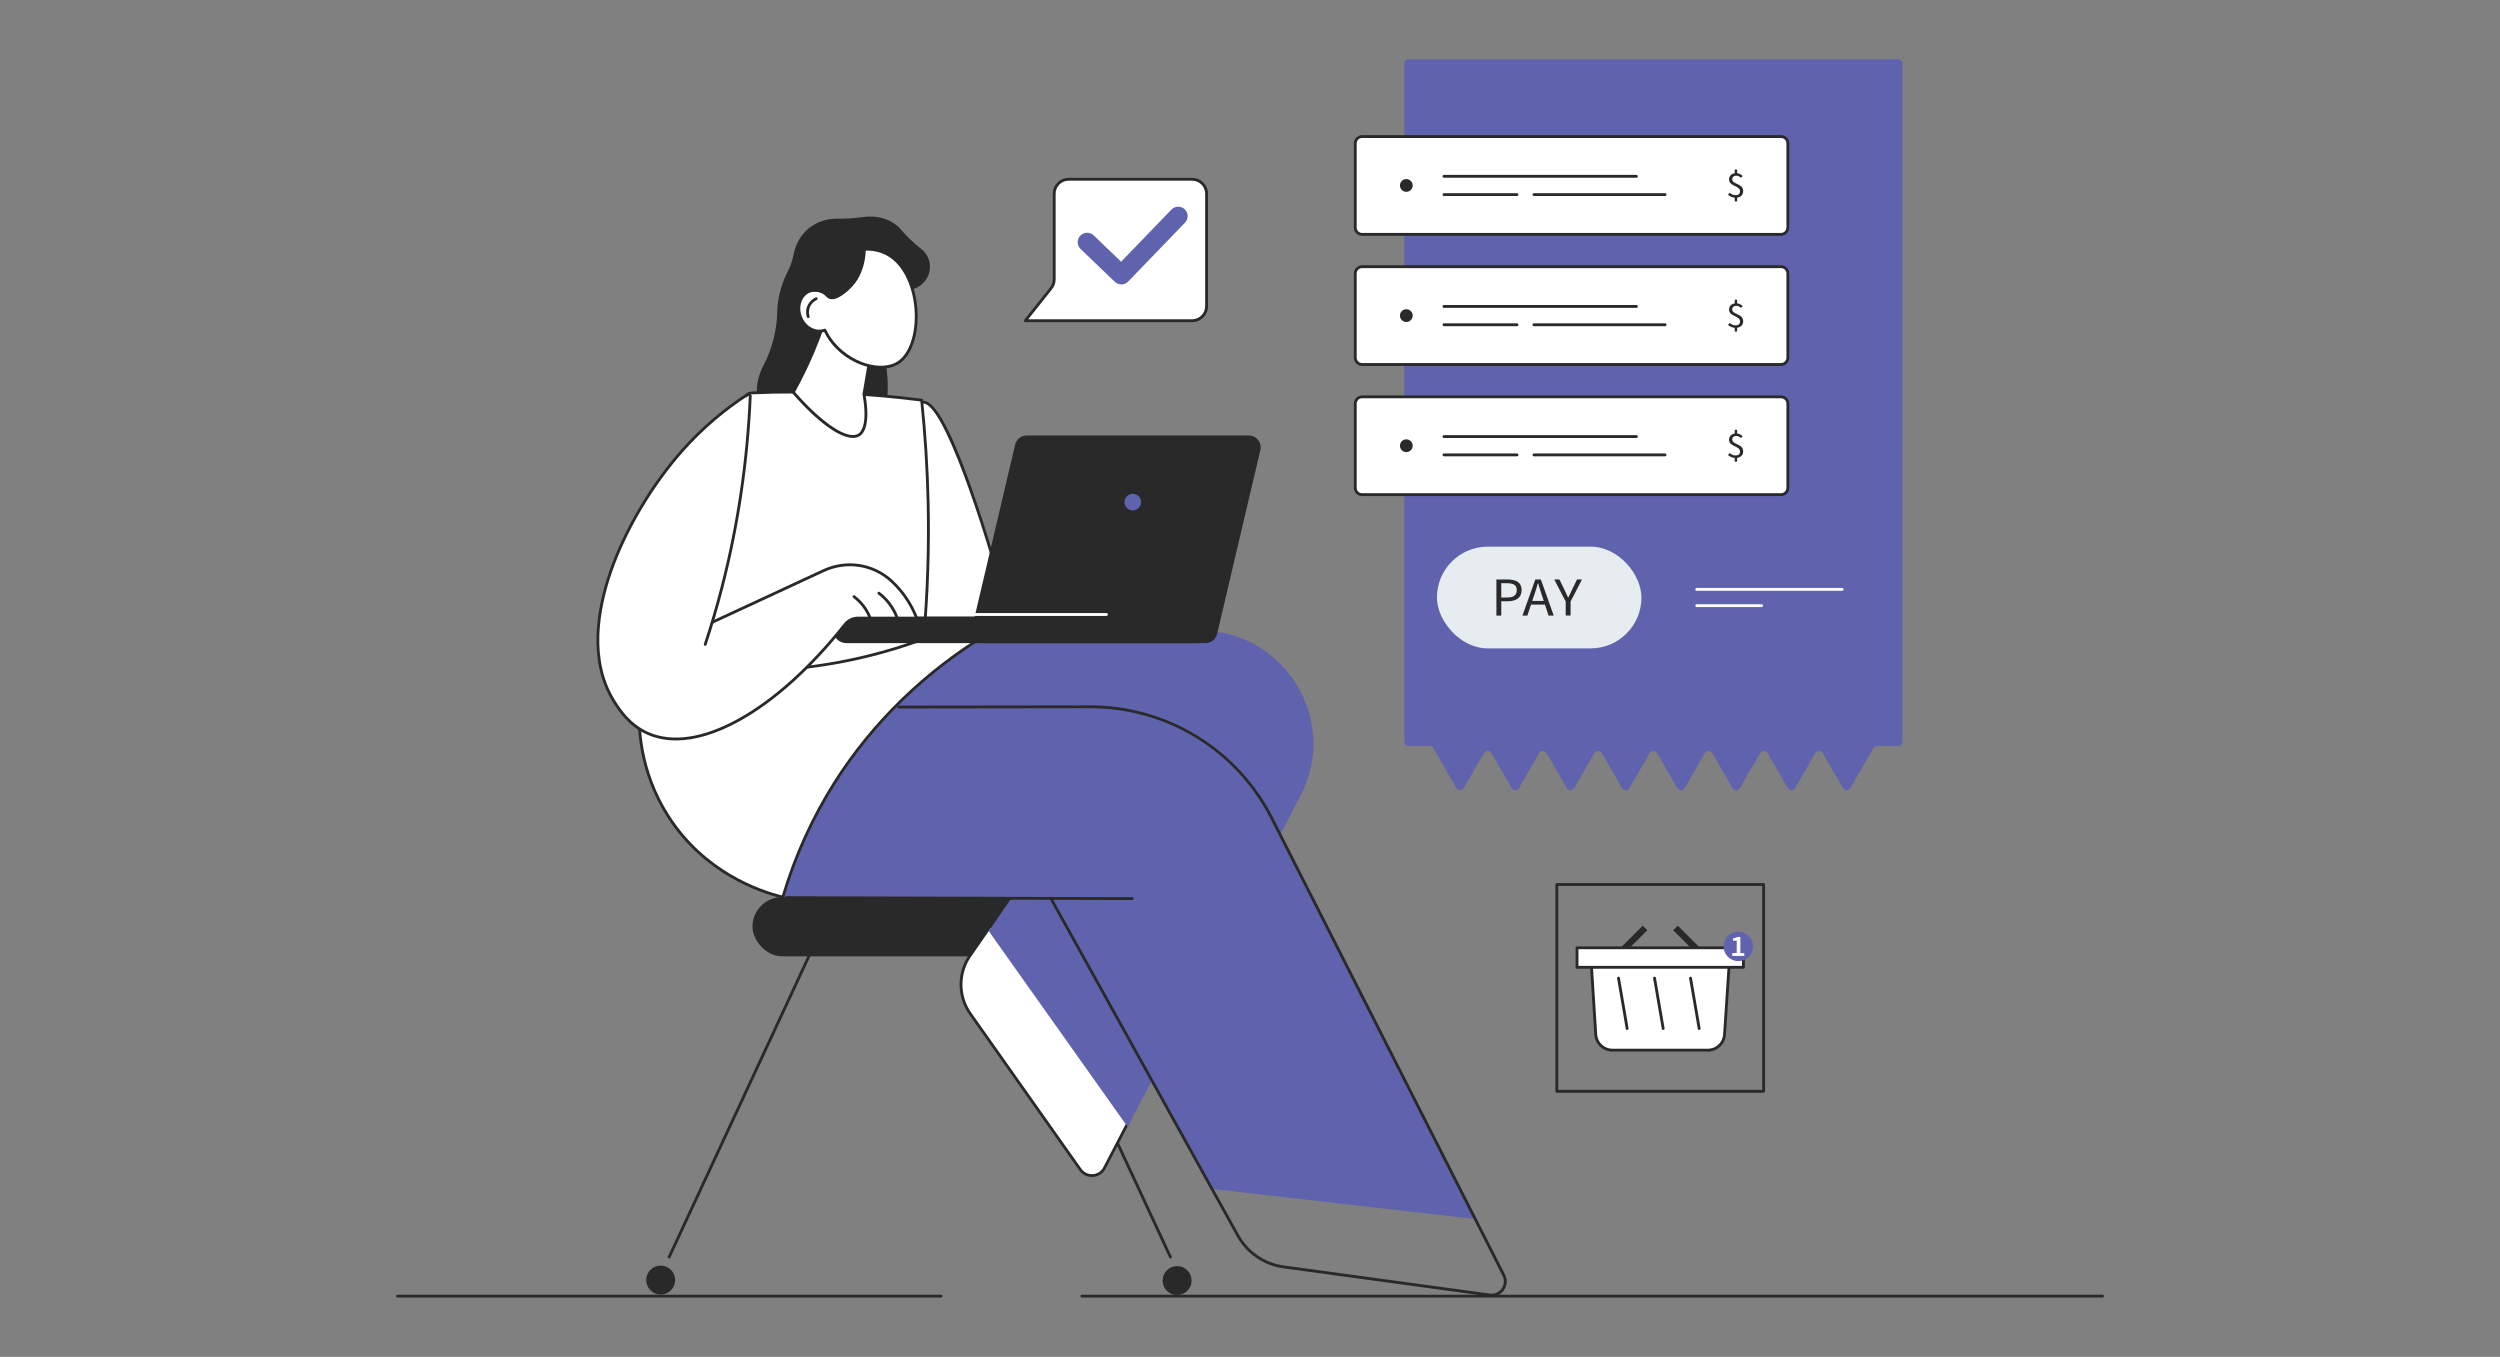 <svg id="Loc-3" xmlns="http://www.w3.org/2000/svg" width="737" height="400" viewBox="0 0 737 400"><rect x="0" y="0" width="737" height="400" fill="#808080" stroke="none"/><path d="m277.46,382.52H117.18c-.23,0-.42-.19-.42-.42s.19-.42.42-.42h160.27c.23,0,.42.19.42.42s-.19.42-.42.42Z" style="fill:#292929; stroke-width:0px;"></path><path d="m619.82,382.52h-300.9c-.23,0-.42-.19-.42-.42s.19-.42.42-.42h300.9c.23,0,.42.19.42.42s-.19.42-.42.42Z" style="fill:#292929; stroke-width:0px;"></path><path d="m559.5,17.48h-144.25c-.7,0-1.26.56-1.26,1.26v199.89c0,.7.56,1.26,1.26,1.26h6.18c.45,0,.87.24,1.09.63l.86,1.49,5.96,10.32c.48.84,1.7.84,2.18,0l5.96-10.32h0c.48-.84,1.7-.84,2.18,0h0l5.96,10.32c.48.84,1.7.84,2.18,0l5.96-10.32h0c.48-.84,1.7-.84,2.18,0h0l5.96,10.32c.48.84,1.7.84,2.18,0l5.96-10.32h0c.48-.84,1.7-.84,2.18,0h0l5.96,10.32c.48.84,1.7.84,2.18,0l5.96-10.32h0c.48-.84,1.7-.84,2.18,0h0l5.96,10.32c.48.84,1.7.84,2.18,0l5.96-10.32h0c.48-.84,1.7-.84,2.18,0h0l5.96,10.32c.48.84,1.7.84,2.18,0l5.96-10.32h0c.48-.84,1.7-.84,2.18,0h0l5.96,10.32c.48.84,1.7.84,2.18,0l5.96-10.32h0c.48-.84,1.7-.84,2.18,0h0l5.96,10.32c.48.84,1.7.84,2.18,0l5.96-10.32.86-1.49c.22-.39.64-.63,1.09-.63h6.18c.7,0,1.26-.56,1.26-1.26V18.74c0-.7-.56-1.26-1.26-1.26Z" style="fill:#5f63ad; stroke-width:0px;"></path><rect x="399.53" y="40.26" width="127.53" height="28.83" rx="2.01" ry="2.01" style="fill:#fff; stroke-width:0px;"></rect><path d="m525.05,69.51h-123.51c-1.34,0-2.43-1.09-2.43-2.43v-24.81c0-1.34,1.09-2.43,2.43-2.43h123.51c1.34,0,2.43,1.09,2.43,2.43v24.81c0,1.34-1.09,2.43-2.43,2.43Zm-123.51-28.83c-.88,0-1.59.71-1.59,1.59v24.81c0,.88.71,1.59,1.59,1.59h123.51c.88,0,1.59-.71,1.59-1.59v-24.81c0-.88-.71-1.59-1.59-1.59h-123.51Z" style="fill:#292929; stroke-width:0px;"></path><path d="m509.43,57.44l.45-.62c.49.4,1.08.72,1.79.72.86,0,1.29-.44,1.29-1.13,0-1.78-3.24-1.39-3.24-3.52,0-1.1.85-1.85,2.07-1.85.92,0,1.47.37,1.95.84l-.51.53c-.43-.39-.78-.62-1.41-.62-.71,0-1.17.42-1.17,1.05,0,1.59,3.24,1.15,3.24,3.51,0,1.17-.88,1.94-2.23,1.94-.83,0-1.69-.37-2.24-.85Zm1.97-7.47h.7v1.41h-.7v-1.41Zm0,8.01h.7v1.39h-.7v-1.39Z" style="fill:#292929; stroke-width:0px;"></path><circle cx="414.58" cy="54.67" r="1.88" style="fill:#292929; stroke-width:0px;"></circle><path d="m482.42,52.4h-56.73c-.23,0-.42-.19-.42-.42s.19-.42.42-.42h56.73c.23,0,.42.19.42.42s-.19.42-.42.42Z" style="fill:#292929; stroke-width:0px;"></path><path d="m447.21,57.79h-21.52c-.23,0-.42-.19-.42-.42s.19-.42.42-.42h21.52c.23,0,.42.19.42.42s-.19.42-.42.42Z" style="fill:#292929; stroke-width:0px;"></path><path d="m490.86,57.79h-38.65c-.23,0-.42-.19-.42-.42s.19-.42.42-.42h38.65c.23,0,.42.19.42.42s-.19.42-.42.42Z" style="fill:#292929; stroke-width:0px;"></path><rect x="399.53" y="78.62" width="127.53" height="28.83" rx="2.01" ry="2.01" style="fill:#fff; stroke-width:0px;"></rect><path d="m525.05,107.87h-123.51c-1.34,0-2.43-1.09-2.43-2.43v-24.81c0-1.34,1.09-2.43,2.43-2.43h123.51c1.34,0,2.43,1.09,2.43,2.43v24.81c0,1.34-1.09,2.43-2.43,2.43Zm-123.51-28.83c-.88,0-1.59.71-1.59,1.59v24.81c0,.88.71,1.59,1.59,1.59h123.51c.88,0,1.59-.71,1.59-1.59v-24.81c0-.88-.71-1.59-1.59-1.59h-123.51Z" style="fill:#292929; stroke-width:0px;"></path><path d="m509.43,95.81l.45-.62c.49.4,1.08.72,1.79.72.86,0,1.29-.44,1.29-1.13,0-1.78-3.24-1.39-3.24-3.52,0-1.1.85-1.85,2.07-1.85.92,0,1.47.37,1.95.84l-.51.53c-.43-.39-.78-.62-1.41-.62-.71,0-1.17.42-1.17,1.05,0,1.59,3.24,1.15,3.24,3.51,0,1.17-.88,1.94-2.23,1.94-.83,0-1.69-.37-2.24-.85Zm1.97-7.47h.7v1.41h-.7v-1.41Zm0,8.01h.7v1.39h-.7v-1.39Z" style="fill:#292929; stroke-width:0px;"></path><circle cx="414.58" cy="93.04" r="1.88" style="fill:#292929; stroke-width:0px;"></circle><path d="m482.42,90.76h-56.73c-.23,0-.42-.19-.42-.42s.19-.42.42-.42h56.73c.23,0,.42.19.42.42s-.19.42-.42.42Z" style="fill:#292929; stroke-width:0px;"></path><path d="m447.21,96.16h-21.52c-.23,0-.42-.19-.42-.42s.19-.42.42-.42h21.52c.23,0,.42.19.42.42s-.19.42-.42.42Z" style="fill:#292929; stroke-width:0px;"></path><path d="m490.86,96.16h-38.65c-.23,0-.42-.19-.42-.42s.19-.42.42-.42h38.65c.23,0,.42.19.42.42s-.19.42-.42.42Z" style="fill:#292929; stroke-width:0px;"></path><rect x="399.53" y="116.98" width="127.53" height="28.83" rx="2.01" ry="2.01" style="fill:#fff; stroke-width:0px;"></rect><path d="m525.05,146.24h-123.51c-1.34,0-2.43-1.09-2.43-2.43v-24.81c0-1.34,1.09-2.43,2.43-2.43h123.51c1.34,0,2.43,1.09,2.43,2.43v24.81c0,1.34-1.09,2.43-2.43,2.43Zm-123.51-28.83c-.88,0-1.59.71-1.59,1.59v24.81c0,.88.71,1.59,1.59,1.59h123.51c.88,0,1.59-.71,1.59-1.59v-24.81c0-.88-.71-1.59-1.59-1.59h-123.51Z" style="fill:#292929; stroke-width:0px;"></path><path d="m509.43,134.17l.45-.62c.49.4,1.08.72,1.79.72.86,0,1.29-.44,1.29-1.13,0-1.78-3.24-1.39-3.24-3.52,0-1.1.85-1.85,2.07-1.85.92,0,1.47.37,1.95.84l-.51.53c-.43-.39-.78-.62-1.41-.62-.71,0-1.17.42-1.17,1.05,0,1.59,3.24,1.15,3.24,3.51,0,1.17-.88,1.94-2.23,1.94-.83,0-1.69-.37-2.24-.85Zm1.97-7.47h.7v1.41h-.7v-1.41Zm0,8.01h.7v1.39h-.7v-1.39Z" style="fill:#292929; stroke-width:0px;"></path><path d="m416.46,131.4c0,1.04-.84,1.88-1.88,1.88s-1.88-.84-1.88-1.88.84-1.88,1.88-1.88,1.88.84,1.88,1.88Z" style="fill:#292929; stroke-width:0px;"></path><path d="m482.42,129.12h-56.73c-.23,0-.42-.19-.42-.42s.19-.42.42-.42h56.73c.23,0,.42.19.42.42s-.19.42-.42.42Z" style="fill:#292929; stroke-width:0px;"></path><path d="m447.21,134.52h-21.52c-.23,0-.42-.19-.42-.42s.19-.42.42-.42h21.52c.23,0,.42.19.42.42s-.19.42-.42.42Z" style="fill:#292929; stroke-width:0px;"></path><path d="m490.86,134.52h-38.65c-.23,0-.42-.19-.42-.42s.19-.42.42-.42h38.65c.23,0,.42.19.42.42s-.19.42-.42.42Z" style="fill:#292929; stroke-width:0px;"></path><rect x="423.61" y="161.15" width="60.29" height="29.99" rx="14.99" ry="14.99" style="fill:#e7ecf1; stroke-width:0px;"></rect><path d="m441.14,170.83h3.21c2.52,0,4.22.8,4.22,3.13s-1.69,3.29-4.15,3.29h-1.85v4.22h-1.43v-10.64Zm3.1,5.32c1.97,0,2.9-.67,2.9-2.19s-1-2.03-2.97-2.03h-1.6v4.22h1.67Z" style="fill:#292929; stroke-width:0px;"></path><path d="m452.63,170.83h1.61l3.8,10.64h-1.52l-1.96-5.94c-.4-1.19-.76-2.36-1.13-3.58h-.07c-.35,1.23-.71,2.4-1.11,3.58l-1.98,5.94h-1.46l3.8-10.64Zm-1.8,6.32h5.18v1.08h-5.18v-1.08Z" style="fill:#292929; stroke-width:0px;"></path><path d="m461.57,177.34l-3.38-6.52h1.53l1.45,3c.36.78.7,1.52,1.09,2.32h.07c.39-.8.78-1.54,1.12-2.32l1.45-3h1.48l-3.38,6.52v4.12h-1.43v-4.12Z" style="fill:#292929; stroke-width:0px;"></path><path d="m543.06,174.17h-42.86c-.23,0-.42-.19-.42-.42s.19-.42.42-.42h42.86c.23,0,.42.19.42.42s-.19.42-.42.42Z" style="fill:#fff; stroke-width:0px;"></path><path d="m519.33,178.97h-19.14c-.23,0-.42-.19-.42-.42s.19-.42.42-.42h19.14c.23,0,.42.19.42.42s-.19.42-.42.42Z" style="fill:#fff; stroke-width:0px;"></path><path d="m259.52,101.4c.57,1.6,1.08,3.36,1.47,5.28,1.7,8.49.08,15.86-1.47,20.53l-11.44-.88c1.08-9.09,2.15-18.18,3.23-27.28,2.74.78,5.47,1.56,8.21,2.35Z" style="fill:#292929; stroke-width:0px;"></path><path d="m245.19,87.22c1.25-5.25,5.67-9.15,10.97-9.71,5.5-.58,10.8,2.57,12.98,7.73,3.33-.98,5.43-4.24,4.95-7.54-.25-1.74-1.19-3.28-2.54-4.34-2.12-1.67-4.1-3.51-5.84-5.57-.33-.39-.69-.77-1.11-1.13-2.62-2.3-6.26-3.2-10.04-2.69-2.44.33-4.9.54-7.36.49-2.63-.05-6.26.51-9.3,3.31-2.51,2.31-3.52,5.11-3.92,7.15-.36,1.8-.93,3.55-1.77,5.18-1.37,2.66-2.86,6.57-3.07,11.42,0,.18-.01.35-.02.53-.14,5.55-1.56,10.97-4.14,15.88-1.61,3.08-2.24,6.49-1.66,9.8.74,4.2,3.23,7,4.51,8.25,2.39,1.28,10.98,5.76,16.94,2.43,7.79-4.35,10-21.42.41-41.18Z" style="fill:#292929; stroke-width:0px;"></path><path d="m197.26,371.01c-.06,0-.12-.01-.18-.04-.21-.1-.3-.35-.2-.56l42.02-90.45c.1-.21.35-.3.56-.2.21.1.3.35.2.56l-42.02,90.45c-.07.15-.22.24-.38.24Z" style="fill:#292929; stroke-width:0px;"></path><path d="m345.05,371.01c-.16,0-.31-.09-.38-.24l-42.02-90.45c-.1-.21,0-.46.2-.56.21-.1.46,0,.56.2l42.02,90.45c.1.21,0,.46-.2.56-.06.03-.12.04-.18.04Z" style="fill:#292929; stroke-width:0px;"></path><circle cx="194.77" cy="377.36" r="4.27" style="fill:#292929; stroke-width:0px;"></circle><circle cx="347.01" cy="377.54" r="4.27" transform="translate(-100.15 628.52) rotate(-76.72)" style="fill:#292929; stroke-width:0px;"></circle><rect x="221.83" y="264.47" width="98.29" height="17.45" rx="8.72" ry="8.72" style="fill:#292929; stroke-width:0px;"></rect><path d="m332.84,330.39l-7.24,13.92c-1.44,2.78-5.31,3.04-7.11.48l-32.46-45.97c-3.61-5.1-3.64-11.93-.09-17.07l6.07-8.78.21.15c13.46,19.05,26.92,38.1,40.38,57.15l.23.12Z" style="fill:#fff; stroke-width:0px;"></path><path d="m321.89,346.98c-1.49,0-2.87-.71-3.75-1.95l-32.46-45.97c-3.69-5.23-3.73-12.28-.09-17.55l6.07-8.78c.07-.1.17-.16.28-.18.12-.02.23.01.32.09l1.13.9s.06.06.08.09l39.69,56.52c.09.13.1.3.03.44l-7.24,13.92c-.75,1.44-2.15,2.36-3.76,2.47-.11,0-.21.01-.32.01Zm-29.78-73.4l-5.82,8.42c-3.44,4.98-3.41,11.64.08,16.59l32.46,45.97c.76,1.08,2.01,1.67,3.32,1.58,1.32-.09,2.47-.84,3.08-2.02l7.12-13.69-39.51-56.26-.73-.58Z" style="fill:#292929; stroke-width:0px;"></path><path d="m383.36,234.64l-50.87,97.45-.23-.12c-13.59-19.16-27.18-38.32-40.77-57.48,10.07-14.66,20.14-29.33,30.21-43.99h-90.04l60.13-44.58h62.05c25.02,0,41.11,26.55,29.53,48.73Z" style="fill:#5f63ad; stroke-width:0px;"></path><path d="m434.89,359.37l-77.58-8.87h0c-15.82-28.53-31.65-57.06-47.48-85.6-26.01-.1-52.01-.19-78.02-.29-1,0-1.7-1-1.36-1.94,6.47-18.08,12.93-36.16,19.4-54.23l71.44-.1c22.65-.03,43.39,12.68,53.65,32.88,19.98,39.38,39.98,78.76,59.96,118.14Z" style="fill:#5f63ad; stroke-width:0px;"></path><path d="m232.81,265.05h-1.01c-.23,0-.42-.19-.42-.43,0-.23.19-.42.42-.42h1.01c.23,0,.42.19.42.43,0,.23-.19.42-.42.42Z" style="fill:#292929; stroke-width:0px;"></path><path d="m333.79,265.33h0l-100.98-.28c-.23,0-.42-.19-.42-.42,0-.23.19-.42.42-.42h0l100.98.28c.23,0,.42.19.42.42,0,.23-.19.42-.42.42Z" style="fill:#292929; stroke-width:0px;"></path><path d="m439.75,382.23c-.21,0-.42-.01-.63-.04l-60.79-8.29c-5.78-.79-10.92-4.3-13.75-9.41l-55.12-99.38c-.11-.2-.04-.46.16-.57.2-.11.46-.04.57.16l55.12,99.38c2.7,4.87,7.61,8.23,13.13,8.98l60.79,8.29c1.35.19,2.63-.37,3.43-1.48.79-1.11.9-2.51.28-3.72l-68.38-134.72c-10.22-20.14-30.6-32.65-53.18-32.65h-.08l-56.39.08h0c-.23,0-.42-.19-.42-.42,0-.23.19-.42.42-.42l56.39-.08h.08c11.16,0,22.09,3.08,31.61,8.92,9.54,5.85,17.26,14.21,22.33,24.19l68.38,134.72c.76,1.5.63,3.22-.34,4.59-.85,1.2-2.17,1.87-3.6,1.87Z" style="fill:#292929; stroke-width:0px;"></path><path d="m188.55,206.69c-.37,4.89-.85,19.48,8.51,34.02,11.55,17.96,29.71,22.79,33.73,23.76,2.79-9.47,7.41-21.32,15.25-33.73,15.28-24.16,34.88-37.89,46.63-44.78-23.43-.31-46.86-.61-70.29-.92-11.27,7.22-22.55,14.43-33.82,21.65Z" style="fill:#fff; stroke-width:0px;"></path><path d="m230.78,264.89s-.07,0-.1-.01c-6.61-1.59-23.16-7.1-33.98-23.94-8.7-13.53-9.1-27.28-8.57-34.28,0-.13.08-.25.19-.32l33.82-21.65c.07-.04.16-.07.23-.07l70.29.92c.19,0,.35.13.4.31.05.18-.03.37-.19.47-18.99,11.13-35.06,26.56-46.49,44.64-6.57,10.39-11.68,21.7-15.2,33.62-.05.18-.22.3-.4.3Zm-41.83-57.96c-.5,6.95-.03,20.37,8.46,33.55,10.46,16.26,26.33,21.8,33.09,23.48,3.54-11.85,8.65-23.11,15.18-33.45,11.24-17.78,26.95-33.02,45.49-44.15l-68.67-.9-33.54,21.47Z" style="fill:#292929; stroke-width:0px;"></path><path d="m271.99,118.56c8.48-.87,24.94,60.87,24.94,60.87h0c-3.44,1.72-7.87,3.54-13.21,4.83-8.04,1.93-15.03,1.9-19.94,1.47.3-30.61,1.85-66.51,8.21-67.16Z" style="fill:#fff; stroke-width:0px;"></path><path d="m269.28,186.38c-1.84,0-3.69-.08-5.54-.24-.22-.02-.39-.2-.38-.42.19-18.86.8-33.95,1.83-44.85,1.89-19.94,4.76-22.52,6.76-22.73h0c2.14-.22,4.72,2.82,7.86,9.3,2.42,4.99,5.16,12.01,8.16,20.87,5.11,15.09,9.2,30.36,9.37,31,.05.19-.04.4-.22.49-4.24,2.12-8.72,3.76-13.3,4.86-4.76,1.14-9.63,1.72-14.54,1.72Zm-5.08-1.05c6.55.54,13.08.03,19.42-1.49,4.42-1.06,8.73-2.62,12.82-4.64-6.62-24.67-18.52-60.83-24.41-60.23h0c-1.81.19-4.32,4.15-6,21.97-1.02,10.8-1.64,25.73-1.83,44.39Zm7.79-66.78h0,0Z" style="fill:#292929; stroke-width:0px;"></path><path d="m219.38,117.9c.24-1.17,1.24-2.02,2.43-2.07,8.24-.35,17.18-.37,26.71.09,8.24.4,15.98,1.13,23.17,2.05.98,9.33,1.67,19.37,1.91,30.06.33,14.61-.25,28.11-1.32,40.33-8.58,3.18-19.89,6.49-33.43,8.21-14.03,1.78-26.19,1.32-35.49.29,5.34-26.32,10.68-52.64,16.02-78.97Z" style="fill:#fff; stroke-width:0px;"></path><path d="m219.87,198.19c-5.53,0-11.06-.3-16.55-.91-.12-.01-.22-.07-.29-.17-.07-.1-.1-.22-.07-.33l16.02-78.97c.28-1.36,1.44-2.35,2.83-2.41,8.88-.37,17.88-.34,26.75.09,7.72.38,15.53,1.07,23.2,2.06.19.02.34.18.36.37,1.04,9.96,1.69,20.09,1.91,30.1.3,13.41-.15,27-1.32,40.37-.01.16-.12.3-.27.36-10.81,4.01-22.09,6.78-33.53,8.23-6.31.8-12.67,1.2-19.03,1.2Zm-16-1.69c11.61,1.24,23.36,1.13,34.93-.34,11.28-1.43,22.42-4.16,33.09-8.1,1.16-13.26,1.59-26.72,1.3-40.02-.22-9.87-.85-19.86-1.87-29.7-7.54-.96-15.22-1.64-22.81-2.01-8.85-.43-17.82-.46-26.67-.09-1,.04-1.84.76-2.04,1.74h0l-15.93,78.51Zm15.52-78.6h0,0Z" style="fill:#292929; stroke-width:0px;"></path><path d="m242.95,95.09c-.91,2.71-1.98,5.55-3.23,8.51-1.88,4.45-3.88,8.46-5.87,12.02,8.31,9.58,15.97,14.65,19.36,12.61.56-.34,3.23-2.2,1.47-12.02.78-4.59,1.56-9.19,2.35-13.78-4.69-2.44-9.39-4.89-14.08-7.33Z" style="fill:#fff; stroke-width:0px;"></path><path d="m251.45,129.1c-4.04,0-10.6-4.78-17.91-13.2-.12-.13-.14-.33-.05-.48,2.16-3.87,4.12-7.9,5.85-11.98,1.17-2.77,2.25-5.62,3.22-8.48.04-.12.13-.21.24-.26.11-.05.24-.04.35.02l14.08,7.33c.16.08.25.26.22.44l-2.33,13.71c1.65,9.28-.62,11.75-1.68,12.39-.57.34-1.23.51-1.98.51Zm-17.08-13.53c8.06,9.23,15.53,14.17,18.63,12.3.71-.43,2.9-2.52,1.27-11.59,0-.05,0-.1,0-.14l2.29-13.48-13.37-6.96c-.93,2.72-1.96,5.43-3.08,8.07-1.7,4.02-3.63,7.99-5.74,11.81Z" style="fill:#292929; stroke-width:0px;"></path><path d="m261.43,74.86c-3.48-1.83-7.81-1.81-11.22-.26-4.32,1.95-7.17,6.36-8.2,11.23-1.1-.38-2.27-.41-3.37.02-2.71,1.07-3.9,4.5-2.65,7.67,1.25,3.16,4.45,4.86,7.16,3.79,3.77,8.1,13.74,12.63,20.04,10.4.93-.33,1.52-.71,1.76-.88,7.71-5.31,6.94-26.48-3.52-31.97Z" style="fill:#fff; stroke-width:0px;"></path><path d="m259.7,108.68c-5.94,0-13.37-3.95-16.76-10.85-2.84.86-6.06-.93-7.34-4.16-1.33-3.37-.04-7.06,2.89-8.21,1.01-.4,2.11-.45,3.21-.17,1.21-5.13,4.3-9.25,8.34-11.08,3.67-1.66,8.11-1.55,11.59.27h0c5.96,3.13,8.47,10.85,8.84,17.03.42,7.02-1.65,13.17-5.28,15.66-.54.37-1.16.68-1.86.93-1.1.39-2.33.58-3.63.58Zm-16.55-11.8c.16,0,.31.09.38.24,1.72,3.69,4.95,6.92,8.88,8.87,3.73,1.86,7.71,2.34,10.64,1.31.62-.22,1.18-.5,1.66-.83,3.39-2.33,5.32-8.19,4.92-14.92-.35-5.95-2.74-13.36-8.39-16.33-3.26-1.71-7.42-1.81-10.85-.25-3.91,1.77-6.89,5.86-7.96,10.93-.03.12-.1.22-.21.28-.11.06-.23.07-.35.03-1.05-.37-2.11-.36-3.07.02-2.49.98-3.57,4.18-2.41,7.12,1.16,2.94,4.13,4.53,6.62,3.56.05-.02.1-.03.15-.03Z" style="fill:#292929; stroke-width:0px;"></path><path d="m353.58,189.59h-104.08c-2.17,0-3.93-1.76-3.93-3.93h0c0-2.17,1.76-3.93,3.93-3.93h104.08c2.17,0,3.93,1.76,3.93,3.93h0c0,2.17-1.76,3.93-3.93,3.93Z" style="fill:#292929; stroke-width:0px;"></path><path d="m371.55,132.68l-12.75,54.21c-.37,1.58-1.78,2.7-3.41,2.7h-65.47c-2.26,0-3.92-2.1-3.41-4.3l12.75-54.21c.37-1.58,1.78-2.7,3.41-2.7h65.47c2.26,0,3.92,2.1,3.41,4.3Z" style="fill:#292929; stroke-width:0px;"></path><circle cx="333.94" cy="148.02" r="2.45" style="fill:#5f63ad; stroke-width:0px;"></circle><path d="m326.17,181.57h-49.35c-.23,0-.42-.19-.42-.42s.19-.42.42-.42h49.35c.23,0,.42.19.42.42s-.19.42-.42.42Z" style="fill:#fff; stroke-width:0px;"></path><path d="m217.14,152.58c.89-4.27,1.65-8.93,2.2-13.93.9-8.27,1.02-15.82.73-22.44-4.92,3.3-11.87,8.59-18.77,16.42-16.37,18.6-33.64,52.95-20.24,74.2,1.45,2.3,4.37,6.93,9.97,9.39,14.53,6.36,37.47-6.2,58.06-32.15.94-1.18,2.36-1.87,3.87-1.87h17.26c-.92-2.4-2.98-6.82-7.33-10.85-.05-.04-.1-.09-.14-.13-5.41-4.94-13.28-6.1-19.93-3.02-10.91,5.06-21.82,10.12-32.72,15.18,2.35-10.27,4.69-20.53,7.04-30.8Z" style="fill:#fff; stroke-width:0px;"></path><path d="m207.9,190.39s-.09,0-.13-.02c-.22-.07-.34-.31-.27-.53,1.81-5.51,3.47-11.15,4.92-16.76,4.73-18.31,7.54-37.29,8.34-56.41,0-.23.2-.41.44-.4.23,0,.41.21.4.44-.81,19.18-3.62,38.21-8.37,56.58-1.45,5.63-3.11,11.28-4.93,16.81-.06.18-.22.29-.4.29Z" style="fill:#292929; stroke-width:0px;"></path><path d="m199.27,218.28c-3.03,0-5.84-.56-8.39-1.67-5.72-2.5-8.72-7.26-10.16-9.55-7.69-12.2-4.89-27.62-1.19-38.41,4.26-12.42,12.29-25.98,21.47-36.29,5.69-6.39,12.29-12.01,19.61-16.73.2-.13.46-.07.58.13.13.2.07.46-.13.58-7.26,4.67-13.8,10.25-19.44,16.58-9.12,10.23-17.08,23.69-21.3,36.01-3.64,10.62-6.41,25.78,1.11,37.69,1.4,2.22,4.3,6.82,9.78,9.22,7.02,3.07,16.14,1.71,26.38-3.94,10.35-5.71,21.13-15.42,31.18-28.08,1.02-1.29,2.56-2.03,4.2-2.03h16.64c-1.56-3.83-3.98-7.32-7-10.12l-.14-.13c-5.28-4.83-12.92-5.98-19.47-2.95l-32.72,15.18c-.21.1-.46,0-.56-.2-.1-.21,0-.46.2-.56l32.72-15.18c6.85-3.18,14.86-1.96,20.39,3.09l.14.13c3.27,3.03,5.84,6.83,7.44,11.01.05.13.03.27-.05.39-.08.11-.21.18-.35.18h-17.26c-1.39,0-2.68.62-3.54,1.71-10.11,12.75-20.98,22.53-31.43,28.3-6.8,3.75-13.13,5.65-18.73,5.65Z" style="fill:#292929; stroke-width:0px;"></path><path d="m238.26,93.76c-.18,0-.35-.12-.4-.3-.17-.55-.4-1.65,0-2.89.59-1.83,2.11-2.67,2.57-2.89.21-.1.46-.01.56.2.1.21.01.46-.2.56-.38.18-1.64.88-2.13,2.39-.33,1.02-.14,1.93,0,2.39.07.22-.05.46-.28.53-.04.01-.08.02-.12.02Z" style="fill:#292929; stroke-width:0px;"></path><path d="m238.41,86.15c1.03-.22,2.45-.35,3.81.29,1.2.56,1.41,1.27,2.2,1.61,2.12.91,5.5-2.12,6.89-3.67,4.42-4.91,4.07-11.82,3.81-14.37-.91-.21-6.32-1.35-11.14,2.05-4.32,3.04-6.48,8.53-5.57,14.08Z" style="fill:#292929; stroke-width:0px;"></path><path d="m265.24,185.46c-.2,0-.38-.15-.41-.35-.35-2.12-1.12-4.11-2.28-5.91-.99-1.54-2.24-2.89-3.71-4-.19-.14-.22-.4-.08-.59.14-.19.4-.22.59-.08,1.55,1.17,2.86,2.59,3.91,4.21,1.22,1.9,2.03,3.99,2.4,6.23.04.23-.12.45-.35.48-.02,0-.05,0-.07,0Z" style="fill:#292929; stroke-width:0px;"></path><path d="m257.3,185.46c-.2,0-.38-.15-.41-.35-.32-1.9-1.01-3.69-2.05-5.3-.89-1.38-2.01-2.59-3.33-3.58-.19-.14-.22-.4-.08-.59.14-.19.4-.22.59-.08,1.4,1.06,2.58,2.33,3.53,3.8,1.1,1.71,1.83,3.6,2.17,5.61.04.23-.12.45-.35.48-.02,0-.05,0-.07,0Z" style="fill:#292929; stroke-width:0px;"></path><path d="m302.27,94.54l7.59-9.55c.6-.75.92-1.68.92-2.64v-25.24c0-2.35,1.9-4.25,4.25-4.25h36.42c2.35,0,4.25,1.9,4.25,4.25v33.19c0,2.35-1.9,4.25-4.25,4.25h-49.18Z" style="fill:#fff; stroke-width:0px;"></path><path d="m351.45,94.96h-49.18c-.16,0-.31-.09-.38-.24-.07-.15-.05-.32.05-.44l7.59-9.55c.54-.67.83-1.52.83-2.38v-25.24c0-2.57,2.09-4.67,4.67-4.67h36.42c2.57,0,4.67,2.09,4.67,4.67v33.19c0,2.57-2.09,4.67-4.67,4.67Zm-48.31-.84h48.31c2.11,0,3.83-1.72,3.83-3.83v-33.19c0-2.11-1.72-3.83-3.83-3.83h-36.42c-2.11,0-3.83,1.72-3.83,3.83v25.24c0,1.05-.36,2.08-1.01,2.9l-7.05,8.87Z" style="fill:#292929; stroke-width:0px;"></path><path d="m330.57,83.85c-.69,0-1.39-.26-1.92-.77l-10.09-9.68c-1.11-1.06-1.15-2.82-.08-3.93,1.06-1.11,2.82-1.14,3.93-.08l8.09,7.76,14.84-15.37c1.07-1.1,2.83-1.14,3.93-.07,1.1,1.07,1.14,2.83.07,3.93l-16.77,17.37c-.55.56-1.27.85-2,.85Z" style="fill:#5f63ad; stroke-width:0px;"></path><rect x="478.23" y="271.17" width="1.92" height="16.29" transform="translate(337.86 -257.03) rotate(45)" style="fill:#292929; stroke-width:0px;"></rect><rect x="498.73" y="271.17" width="1.92" height="16.29" transform="translate(-51.15 435.14) rotate(-45)" style="fill:#292929; stroke-width:0px;"></rect><path d="m503.49,309.58h-28.18c-2.59,0-4.73-2.01-4.89-4.59l-1.36-21.73h40.76l-1.44,21.75c-.17,2.57-2.31,4.57-4.89,4.57Z" style="fill:#fff; stroke-width:0px;"></path><path d="m503.49,310h-28.18c-2.8,0-5.13-2.19-5.31-4.98l-1.36-21.73c0-.12.03-.23.11-.31.08-.08.19-.13.31-.13h40.76c.12,0,.23.05.31.13.08.09.12.2.11.32l-1.44,21.75c-.19,2.78-2.52,4.97-5.31,4.97Zm-33.98-26.32l1.34,21.29c.15,2.35,2.11,4.2,4.47,4.2h28.18c2.35,0,4.31-1.84,4.47-4.18l1.41-21.3h-39.86Z" style="fill:#292929; stroke-width:0px;"></path><path d="m479.68,303.63c-.2,0-.38-.14-.41-.35l-2.55-14.86c-.04-.23.11-.45.34-.49.23-.04.45.11.49.34l2.55,14.86c.04.23-.11.45-.34.49-.02,0-.05,0-.07,0Z" style="fill:#292929; stroke-width:0px;"></path><path d="m490.3,303.63c-.2,0-.38-.14-.41-.35l-2.55-14.86c-.04-.23.11-.45.34-.49.23-.04.45.11.49.34l2.55,14.86c.04.23-.11.45-.34.49-.02,0-.05,0-.07,0Z" style="fill:#292929; stroke-width:0px;"></path><path d="m500.91,303.63c-.2,0-.38-.14-.41-.35l-2.55-14.86c-.04-.23.11-.45.34-.49.23-.04.45.11.49.34l2.55,14.86c.04.23-.11.45-.34.49-.02,0-.05,0-.07,0Z" style="fill:#292929; stroke-width:0px;"></path><rect x="464.91" y="279.41" width="49.05" height="5.75" style="fill:#fff; stroke-width:0px;"></rect><path d="m513.96,285.58h-49.05c-.23,0-.42-.19-.42-.42v-5.75c0-.23.19-.42.42-.42h49.05c.23,0,.42.19.42.42v5.75c0,.23-.19.42-.42.42Zm-48.63-.84h48.21v-4.91h-48.21v4.91Z" style="fill:#292929; stroke-width:0px;"></path><circle cx="512.45" cy="279" r="4.34" transform="translate(-67.76 217.34) rotate(-22.5)" style="fill:#5f63ad; stroke-width:0px;"></circle><path d="m510.67,280.97h1.32v-3.67h-1.09v-.64c.59-.1.99-.25,1.36-.46h.8v4.77h1.16v.83h-3.56v-.83Z" style="fill:#fff; stroke-width:0px;"></path><path d="m519.92,322.14h-60.97c-.23,0-.42-.19-.42-.42v-60.97c0-.23.19-.42.42-.42h60.97c.23,0,.42.19.42.42v60.97c0,.23-.19.42-.42.42Zm-60.55-.84h60.13v-60.13h-60.13v60.13Z" style="fill:#292929; stroke-width:0px;"></path></svg>